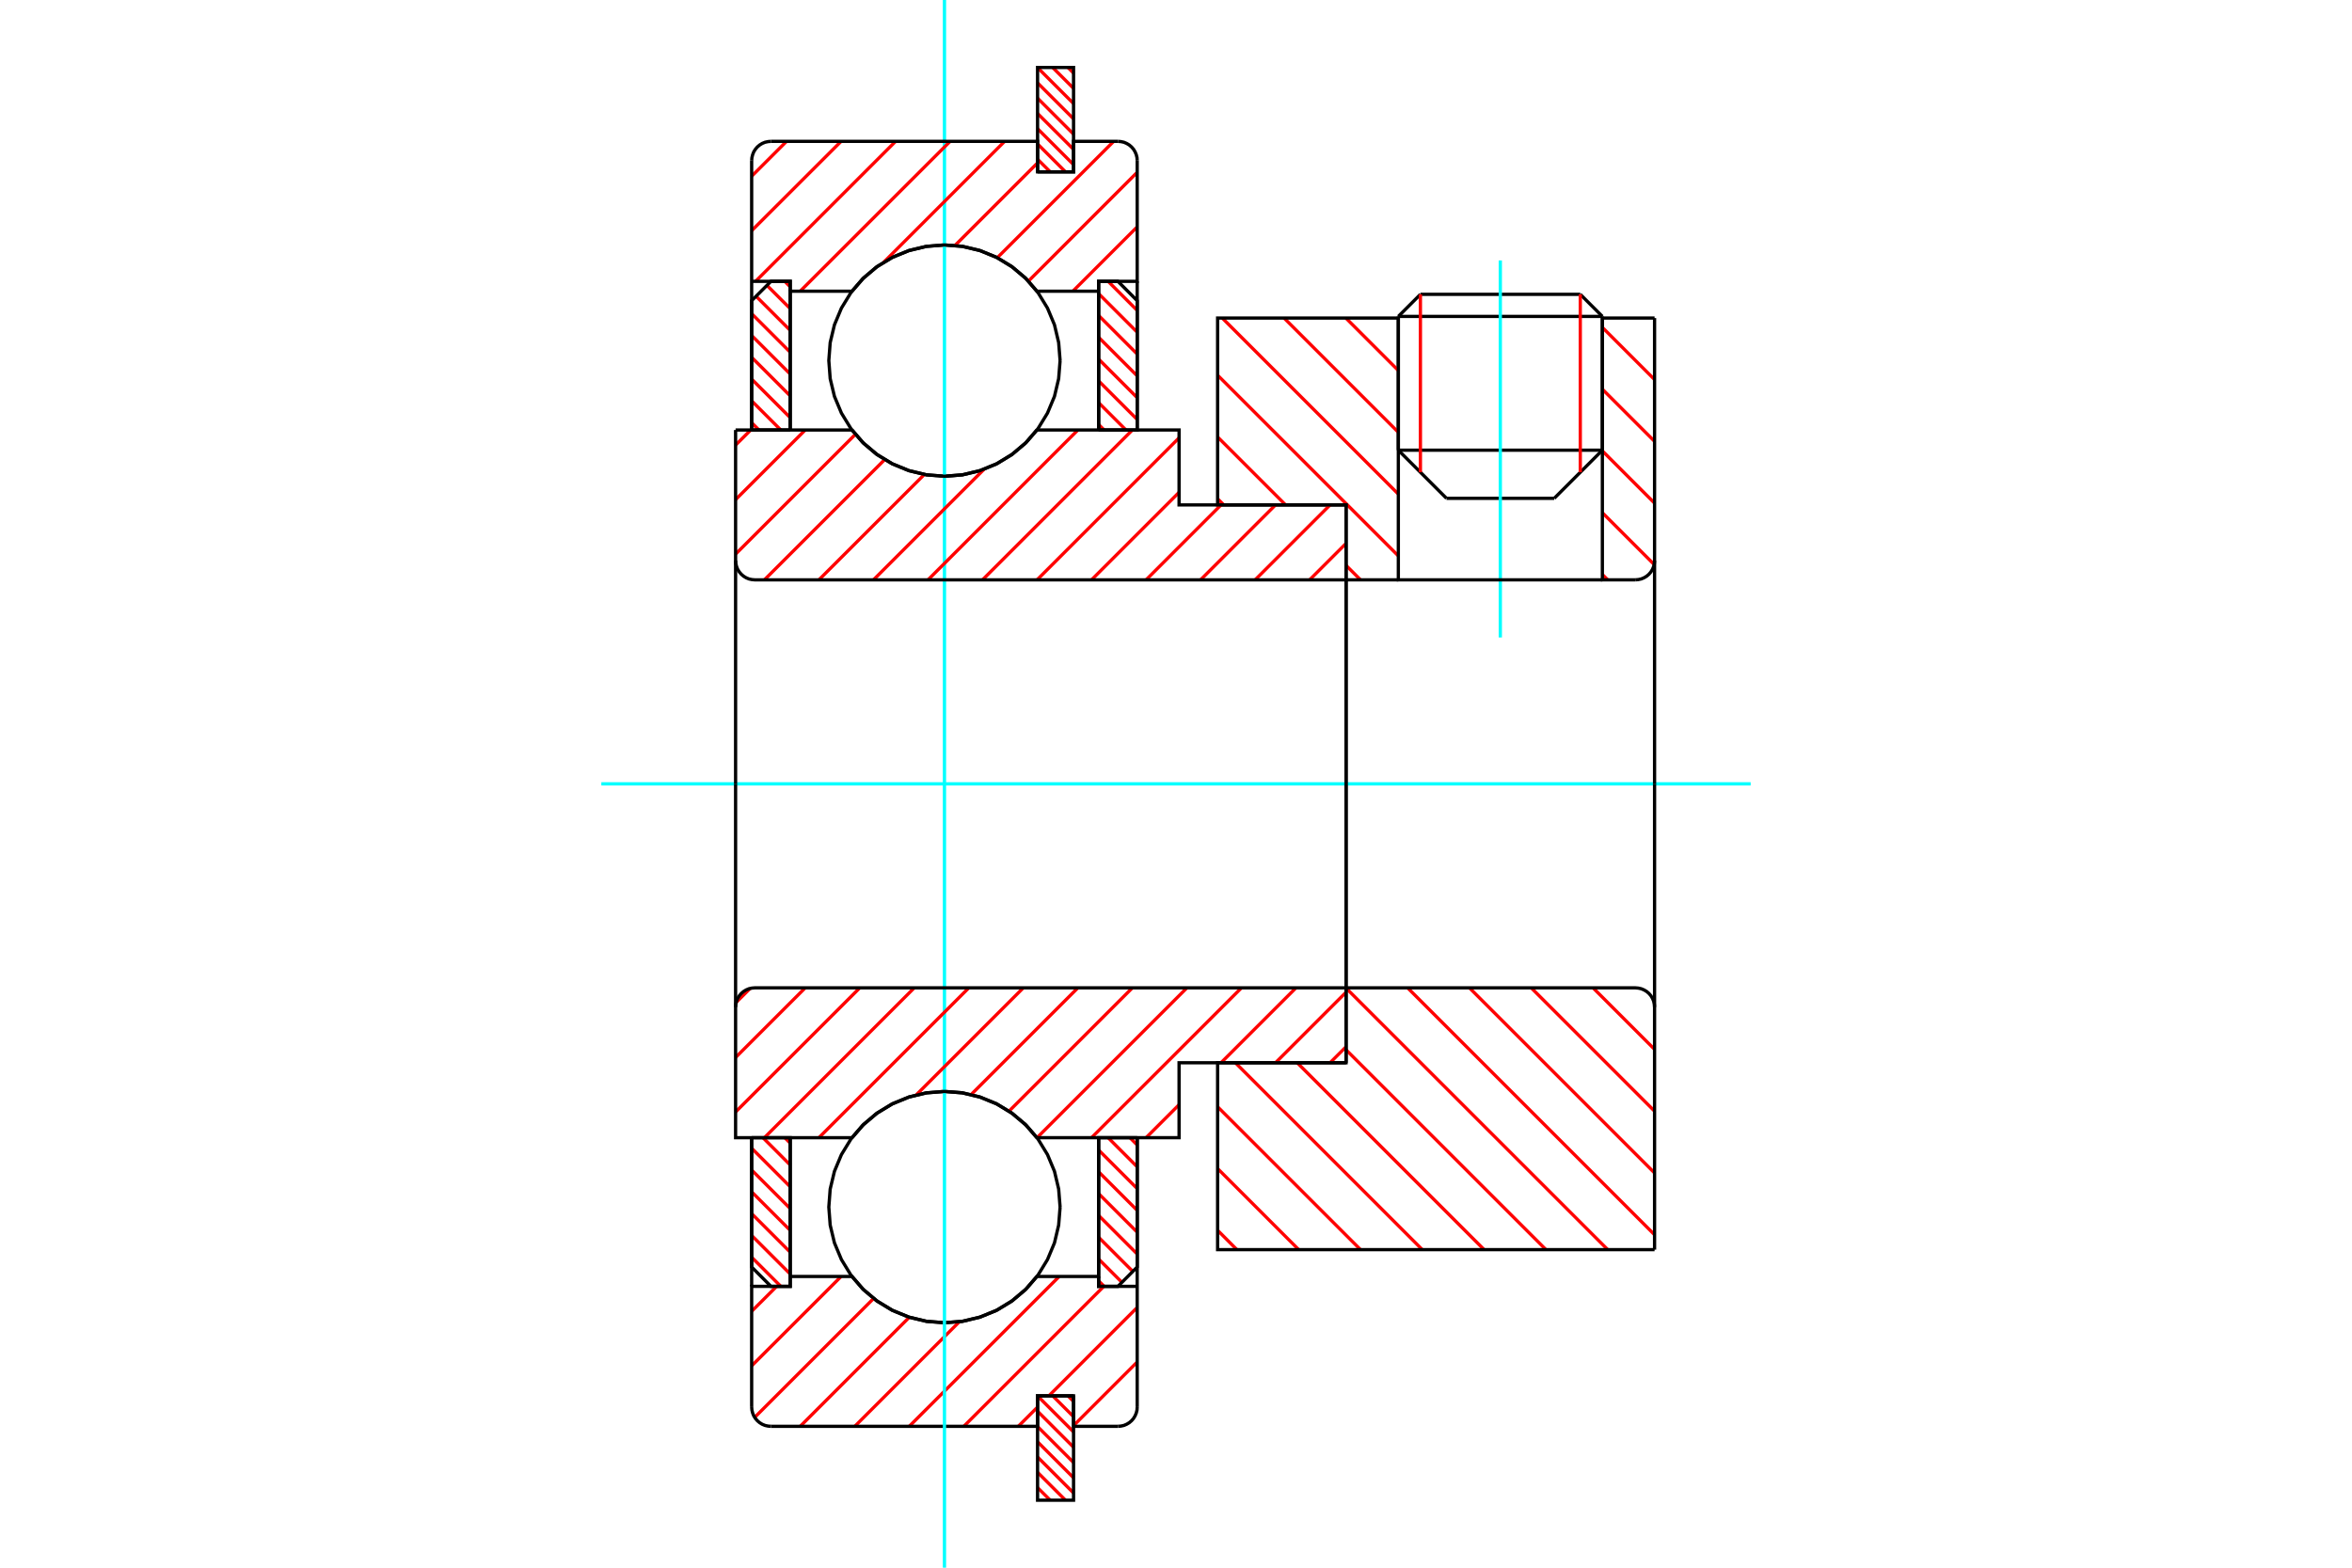 <?xml version="1.0" standalone="no"?>
<!DOCTYPE svg PUBLIC "-//W3C//DTD SVG 1.1//EN"
	"http://www.w3.org/Graphics/SVG/1.1/DTD/svg11.dtd">
<svg xmlns="http://www.w3.org/2000/svg" height="100%" width="100%" viewBox="0 0 36000 24000">
	<rect x="-1800" y="-1200" width="39600" height="26400" style="fill:#FFF"/>
	<g style="fill:none; fill-rule:evenodd" transform="matrix(1 0 0 1 0 0)">
		<g style="fill:none; stroke:#000; stroke-width:50; shape-rendering:geometricPrecision">
			<line x1="24526" y1="4844" x2="21403" y2="4844"/>
			<line x1="21741" y1="4506" x2="24188" y2="4506"/>
			<line x1="21403" y1="6892" x2="24526" y2="6892"/>
			<line x1="23789" y1="7629" x2="22140" y2="7629"/>
			<line x1="21741" y1="4506" x2="21403" y2="4844"/>
			<line x1="24526" y1="4844" x2="24188" y2="4506"/>
			<line x1="23789" y1="7629" x2="24526" y2="6892"/>
			<line x1="21403" y1="6892" x2="22140" y2="7629"/>
			<line x1="21403" y1="4844" x2="21403" y2="6892"/>
			<line x1="24526" y1="6892" x2="24526" y2="4844"/>
		</g>
		<g style="fill:none; stroke:#0FF; stroke-width:50; shape-rendering:geometricPrecision">
			<line x1="22964" y1="9759" x2="22964" y2="3987"/>
		</g>
		<g style="fill:none; stroke:#F00; stroke-width:50; shape-rendering:geometricPrecision">
			<line x1="24188" y1="4506" x2="24188" y2="7230"/>
			<line x1="21741" y1="7230" x2="21741" y2="4506"/>
			<line x1="16346" y1="21369" x2="16432" y2="21455"/>
			<line x1="16112" y1="21369" x2="16432" y2="21689"/>
			<line x1="15881" y1="21371" x2="16432" y2="21922"/>
			<line x1="15881" y1="21605" x2="16432" y2="22156"/>
			<line x1="15881" y1="21839" x2="16432" y2="22390"/>
			<line x1="15881" y1="22073" x2="16432" y2="22624"/>
			<line x1="15881" y1="22306" x2="16432" y2="22857"/>
			<line x1="15881" y1="22540" x2="16308" y2="22967"/>
			<line x1="15881" y1="22774" x2="16075" y2="22967"/>
		</g>
		<g style="fill:none; stroke:#000; stroke-width:50; shape-rendering:geometricPrecision">
			<polyline points="16432,21369 16432,22967 15881,22967 15881,21369 16432,21369"/>
		</g>
		<g style="fill:none; stroke:#0FF; stroke-width:50; shape-rendering:geometricPrecision">
			<line x1="9204" y1="12000" x2="26796" y2="12000"/>
		</g>
		<g style="fill:none; stroke:#F00; stroke-width:50; shape-rendering:geometricPrecision">
			<line x1="16346" y1="1033" x2="16432" y2="1119"/>
			<line x1="16112" y1="1033" x2="16432" y2="1353"/>
			<line x1="15881" y1="1035" x2="16432" y2="1586"/>
			<line x1="15881" y1="1269" x2="16432" y2="1820"/>
			<line x1="15881" y1="1503" x2="16432" y2="2054"/>
			<line x1="15881" y1="1737" x2="16432" y2="2287"/>
			<line x1="15881" y1="1970" x2="16432" y2="2521"/>
			<line x1="15881" y1="2204" x2="16308" y2="2631"/>
			<line x1="15881" y1="2438" x2="16075" y2="2631"/>
		</g>
		<g style="fill:none; stroke:#000; stroke-width:50; shape-rendering:geometricPrecision">
			<polyline points="15881,2631 15881,1033 16432,1033 16432,2631 15881,2631"/>
		</g>
		<g style="fill:none; stroke:#F00; stroke-width:50; shape-rendering:geometricPrecision">
			<line x1="11505" y1="19247" x2="11951" y2="19693"/>
			<line x1="11505" y1="18914" x2="12095" y2="19504"/>
			<line x1="11505" y1="18580" x2="12095" y2="19170"/>
			<line x1="11505" y1="18246" x2="12095" y2="18836"/>
			<line x1="11505" y1="17912" x2="12095" y2="18502"/>
			<line x1="11505" y1="17578" x2="12095" y2="18168"/>
			<line x1="11678" y1="17417" x2="12095" y2="17835"/>
			<line x1="12012" y1="17417" x2="12095" y2="17501"/>
		</g>
		<g style="fill:none; stroke:#000; stroke-width:50; shape-rendering:geometricPrecision">
			<polyline points="11505,17417 11505,19397 11800,19693 12095,19693 12095,17417 11505,17417"/>
		</g>
		<g style="fill:none; stroke:#F00; stroke-width:50; shape-rendering:geometricPrecision">
			<line x1="11505" y1="6471" x2="11617" y2="6583"/>
			<line x1="11505" y1="6137" x2="11951" y2="6583"/>
			<line x1="11505" y1="5804" x2="12095" y2="6394"/>
			<line x1="11505" y1="5470" x2="12095" y2="6060"/>
			<line x1="11505" y1="5136" x2="12095" y2="5726"/>
			<line x1="11505" y1="4802" x2="12095" y2="5392"/>
			<line x1="11572" y1="4535" x2="12095" y2="5058"/>
			<line x1="11739" y1="4369" x2="12095" y2="4725"/>
			<line x1="12012" y1="4307" x2="12095" y2="4391"/>
		</g>
		<g style="fill:none; stroke:#000; stroke-width:50; shape-rendering:geometricPrecision">
			<polyline points="12095,6583 12095,4307 11800,4307 11505,4603 11505,6583 12095,6583"/>
		</g>
		<g style="fill:none; stroke:#F00; stroke-width:50; shape-rendering:geometricPrecision">
			<line x1="17295" y1="17417" x2="17406" y2="17529"/>
			<line x1="16961" y1="17417" x2="17406" y2="17863"/>
			<line x1="16816" y1="17606" x2="17406" y2="18196"/>
			<line x1="16816" y1="17940" x2="17406" y2="18530"/>
			<line x1="16816" y1="18274" x2="17406" y2="18864"/>
			<line x1="16816" y1="18608" x2="17406" y2="19198"/>
			<line x1="16816" y1="18942" x2="17339" y2="19465"/>
			<line x1="16816" y1="19275" x2="17172" y2="19631"/>
			<line x1="16816" y1="19609" x2="16900" y2="19693"/>
		</g>
		<g style="fill:none; stroke:#000; stroke-width:50; shape-rendering:geometricPrecision">
			<polyline points="17406,17417 17406,19397 17111,19693 16816,19693 16816,17417 17406,17417"/>
		</g>
		<g style="fill:none; stroke:#F00; stroke-width:50; shape-rendering:geometricPrecision">
			<line x1="16961" y1="4307" x2="17406" y2="4753"/>
			<line x1="16816" y1="4496" x2="17406" y2="5086"/>
			<line x1="16816" y1="4830" x2="17406" y2="5420"/>
			<line x1="16816" y1="5164" x2="17406" y2="5754"/>
			<line x1="16816" y1="5498" x2="17406" y2="6088"/>
			<line x1="16816" y1="5832" x2="17406" y2="6422"/>
			<line x1="16816" y1="6165" x2="17234" y2="6583"/>
			<line x1="16816" y1="6499" x2="16900" y2="6583"/>
		</g>
		<g style="fill:none; stroke:#000; stroke-width:50; shape-rendering:geometricPrecision">
			<polyline points="16816,6583 16816,4307 17111,4307 17406,4603 17406,6583 16816,6583"/>
			<polyline points="16226,5520 16204,5244 16140,4973 16033,4717 15888,4480 15708,4269 15496,4088 15260,3943 15003,3837 14733,3772 14456,3750 14179,3772 13909,3837 13652,3943 13415,4088 13204,4269 13024,4480 12879,4717 12772,4973 12707,5244 12686,5520 12707,5797 12772,6068 12879,6324 13024,6561 13204,6772 13415,6953 13652,7098 13909,7204 14179,7269 14456,7291 14733,7269 15003,7204 15260,7098 15496,6953 15708,6772 15888,6561 16033,6324 16140,6068 16204,5797 16226,5520"/>
			<polyline points="16226,18480 16204,18203 16140,17932 16033,17676 15888,17439 15708,17228 15496,17047 15260,16902 15003,16796 14733,16731 14456,16709 14179,16731 13909,16796 13652,16902 13415,17047 13204,17228 13024,17439 12879,17676 12772,17932 12707,18203 12686,18480 12707,18756 12772,19027 12879,19283 13024,19520 13204,19731 13415,19912 13652,20057 13909,20163 14179,20228 14456,20250 14733,20228 15003,20163 15260,20057 15496,19912 15708,19731 15888,19520 16033,19283 16140,19027 16204,18756 16226,18480"/>
		</g>
		<g style="fill:none; stroke:#F00; stroke-width:50; shape-rendering:geometricPrecision">
			<line x1="24383" y1="15123" x2="25325" y2="16065"/>
			<line x1="23437" y1="15123" x2="25325" y2="17011"/>
			<line x1="22491" y1="15123" x2="25325" y2="17957"/>
			<line x1="21545" y1="15123" x2="25325" y2="18903"/>
			<line x1="20603" y1="15127" x2="24608" y2="19131"/>
			<line x1="20603" y1="16072" x2="23662" y2="19131"/>
			<line x1="19855" y1="16270" x2="22716" y2="19131"/>
			<line x1="18909" y1="16270" x2="21770" y2="19131"/>
			<line x1="18637" y1="16944" x2="20824" y2="19131"/>
			<line x1="18637" y1="17890" x2="19878" y2="19131"/>
			<line x1="18637" y1="18835" x2="18932" y2="19131"/>
		</g>
		<g style="fill:none; stroke:#000; stroke-width:50; shape-rendering:geometricPrecision">
			<line x1="25325" y1="12000" x2="25325" y2="19131"/>
			<polyline points="25325,15418 25321,15372 25311,15327 25293,15284 25269,15244 25239,15209 25204,15179 25164,15155 25121,15137 25076,15127 25030,15123 20603,15123 20603,12000"/>
			<polyline points="20603,15123 20603,16270 18637,16270 18637,19131 25325,19131"/>
		</g>
		<g style="fill:none; stroke:#F00; stroke-width:50; shape-rendering:geometricPrecision">
			<line x1="24526" y1="5012" x2="25325" y2="5811"/>
			<line x1="24526" y1="5958" x2="25325" y2="6757"/>
			<line x1="24526" y1="6903" x2="25325" y2="7703"/>
			<line x1="24526" y1="7849" x2="25319" y2="8642"/>
			<line x1="20600" y1="4869" x2="21403" y2="5672"/>
			<line x1="24526" y1="8795" x2="24608" y2="8877"/>
			<line x1="19654" y1="4869" x2="21403" y2="6618"/>
			<line x1="18708" y1="4869" x2="21403" y2="7564"/>
			<line x1="18637" y1="5744" x2="21403" y2="8510"/>
			<line x1="18637" y1="6690" x2="19677" y2="7730"/>
			<line x1="20603" y1="8656" x2="20824" y2="8877"/>
			<line x1="18637" y1="7636" x2="18731" y2="7730"/>
		</g>
		<g style="fill:none; stroke:#000; stroke-width:50; shape-rendering:geometricPrecision">
			<line x1="25325" y1="12000" x2="25325" y2="4869"/>
			<polyline points="25030,8877 25076,8873 25121,8863 25164,8845 25204,8821 25239,8791 25269,8756 25293,8716 25311,8673 25321,8628 25325,8582"/>
			<polyline points="25030,8877 24526,8877 24526,4869"/>
			<polyline points="24526,8877 21403,8877 21403,4869"/>
			<polyline points="21403,8877 20603,8877 20603,12000"/>
			<polyline points="20603,8877 20603,7730 18637,7730 18637,4869 21403,4869"/>
			<line x1="24526" y1="4869" x2="25325" y2="4869"/>
		</g>
		<g style="fill:none; stroke:#F00; stroke-width:50; shape-rendering:geometricPrecision">
			<line x1="17406" y1="20851" x2="16432" y2="21825"/>
			<line x1="17406" y1="20016" x2="16054" y2="21369"/>
			<line x1="15881" y1="21541" x2="15586" y2="21836"/>
			<line x1="16895" y1="19693" x2="14752" y2="21836"/>
			<line x1="16212" y1="19542" x2="13917" y2="21836"/>
			<line x1="14684" y1="20235" x2="13083" y2="21836"/>
			<line x1="13918" y1="20166" x2="12248" y2="21836"/>
			<line x1="13372" y1="19878" x2="11551" y2="21699"/>
			<line x1="12874" y1="19542" x2="11505" y2="20910"/>
			<line x1="11888" y1="19693" x2="11505" y2="20075"/>
		</g>
		<g style="fill:none; stroke:#000; stroke-width:50; shape-rendering:geometricPrecision">
			<polyline points="17406,17417 17406,19693 17406,21541"/>
			<polyline points="17112,21836 17158,21832 17203,21822 17245,21804 17285,21780 17320,21750 17350,21715 17374,21675 17392,21632 17403,21587 17406,21541"/>
			<polyline points="17112,21836 16432,21836 16432,21369 15881,21369 15881,21836 11800,21836"/>
			<polyline points="11505,21541 11509,21587 11520,21632 11537,21675 11562,21715 11592,21750 11627,21780 11666,21804 11709,21822 11754,21832 11800,21836"/>
			<polyline points="11505,21541 11505,19693 12095,19693 12095,19542 12095,17417"/>
			<polyline points="12095,19542 13040,19542 13220,19747 13430,19922 13664,20063 13917,20166 14183,20229 14456,20250 14728,20229 14994,20166 15248,20063 15482,19922 15692,19747 15872,19542 16816,19542 16816,17417"/>
			<polyline points="16816,19542 16816,19693 17406,19693"/>
			<line x1="11505" y1="19693" x2="11505" y2="17417"/>
		</g>
		<g style="fill:none; stroke:#0FF; stroke-width:50; shape-rendering:geometricPrecision">
			<line x1="14456" y1="24000" x2="14456" y2="0"/>
		</g>
		<g style="fill:none; stroke:#F00; stroke-width:50; shape-rendering:geometricPrecision">
			<line x1="17406" y1="4307" x2="17406" y2="4307"/>
			<line x1="17406" y1="3473" x2="16421" y2="4458"/>
			<line x1="17406" y1="2638" x2="15741" y2="4304"/>
			<line x1="17046" y1="2164" x2="15264" y2="3946"/>
			<line x1="15881" y1="2494" x2="14617" y2="3758"/>
			<line x1="15377" y1="2164" x2="13526" y2="4015"/>
			<line x1="14543" y1="2164" x2="12248" y2="4458"/>
			<line x1="13708" y1="2164" x2="11565" y2="4307"/>
			<line x1="12874" y1="2164" x2="11505" y2="3532"/>
			<line x1="12039" y1="2164" x2="11505" y2="2698"/>
		</g>
		<g style="fill:none; stroke:#000; stroke-width:50; shape-rendering:geometricPrecision">
			<polyline points="11505,6583 11505,4307 11505,2459"/>
			<polyline points="11800,2164 11754,2168 11709,2178 11666,2196 11627,2220 11592,2250 11562,2285 11537,2325 11520,2368 11509,2413 11505,2459"/>
			<polyline points="11800,2164 15881,2164 15881,2631 16432,2631 16432,2164 17112,2164"/>
			<polyline points="17406,2459 17403,2413 17392,2368 17374,2325 17350,2285 17320,2250 17285,2220 17245,2196 17203,2178 17158,2168 17112,2164"/>
			<polyline points="17406,2459 17406,4307 16816,4307 16816,4458 16816,6583"/>
			<polyline points="16816,4458 15872,4458 15692,4253 15482,4078 15248,3937 14994,3834 14728,3771 14456,3750 14183,3771 13917,3834 13664,3937 13430,4078 13220,4253 13040,4458 12095,4458 12095,6583"/>
			<polyline points="12095,4458 12095,4307 11505,4307"/>
			<line x1="17406" y1="4307" x2="17406" y2="6583"/>
		</g>
		<g style="fill:none; stroke:#F00; stroke-width:50; shape-rendering:geometricPrecision">
			<line x1="20603" y1="16025" x2="20358" y2="16270"/>
			<line x1="20603" y1="15190" x2="19523" y2="16270"/>
			<line x1="19836" y1="15123" x2="18689" y2="16270"/>
			<line x1="18047" y1="16912" x2="17542" y2="17417"/>
			<line x1="19002" y1="15123" x2="16707" y2="17417"/>
			<line x1="18167" y1="15123" x2="15873" y2="17417"/>
			<line x1="17332" y1="15123" x2="15444" y2="17011"/>
			<line x1="16498" y1="15123" x2="14864" y2="16757"/>
			<line x1="15663" y1="15123" x2="14022" y2="16764"/>
			<line x1="14829" y1="15123" x2="12534" y2="17417"/>
			<line x1="13994" y1="15123" x2="11700" y2="17417"/>
			<line x1="13160" y1="15123" x2="11259" y2="17023"/>
			<line x1="12325" y1="15123" x2="11259" y2="16189"/>
			<line x1="11482" y1="15132" x2="11268" y2="15345"/>
		</g>
		<g style="fill:none; stroke:#000; stroke-width:50; shape-rendering:geometricPrecision">
			<line x1="20603" y1="12000" x2="20603" y2="16270"/>
			<polyline points="20603,15123 11554,15123 11508,15127 11463,15137 11420,15155 11381,15179 11346,15209 11316,15244 11291,15284 11274,15327 11263,15372 11259,15418 11259,17417 11849,17417 13040,17417"/>
			<polyline points="15872,17417 15692,17212 15482,17037 15248,16896 14994,16793 14728,16730 14456,16709 14183,16730 13917,16793 13664,16896 13430,17037 13220,17212 13040,17417"/>
			<polyline points="15872,17417 18047,17417 18047,16270 20603,16270"/>
			<line x1="11259" y1="12000" x2="11259" y2="15418"/>
		</g>
		<g style="fill:none; stroke:#F00; stroke-width:50; shape-rendering:geometricPrecision">
			<line x1="20603" y1="8319" x2="20045" y2="8877"/>
			<line x1="20358" y1="7730" x2="19211" y2="8877"/>
			<line x1="19523" y1="7730" x2="18376" y2="8877"/>
			<line x1="18689" y1="7730" x2="17542" y2="8877"/>
			<line x1="18047" y1="7537" x2="16707" y2="8877"/>
			<line x1="18047" y1="6703" x2="15873" y2="8877"/>
			<line x1="17332" y1="6583" x2="15038" y2="8877"/>
			<line x1="16498" y1="6583" x2="14204" y2="8877"/>
			<line x1="15064" y1="7182" x2="13369" y2="8877"/>
			<line x1="14148" y1="7264" x2="12534" y2="8877"/>
			<line x1="13541" y1="7036" x2="11700" y2="8877"/>
			<line x1="13093" y1="6649" x2="11259" y2="8483"/>
			<line x1="12325" y1="6583" x2="11259" y2="7649"/>
			<line x1="11491" y1="6583" x2="11259" y2="6814"/>
		</g>
		<g style="fill:none; stroke:#000; stroke-width:50; shape-rendering:geometricPrecision">
			<line x1="11259" y1="12000" x2="11259" y2="6583"/>
			<polyline points="11259,8582 11263,8628 11274,8673 11291,8716 11316,8756 11346,8791 11381,8821 11420,8845 11463,8863 11508,8873 11554,8877 20603,8877 20603,7730 18047,7730 18047,6583 15872,6583"/>
			<polyline points="13040,6583 13220,6788 13430,6963 13664,7104 13917,7207 14183,7270 14456,7291 14728,7270 14994,7207 15248,7104 15482,6963 15692,6788 15872,6583"/>
			<polyline points="13040,6583 11849,6583 11259,6583"/>
			<line x1="20603" y1="12000" x2="20603" y2="8877"/>
		</g>
	</g>
</svg>
